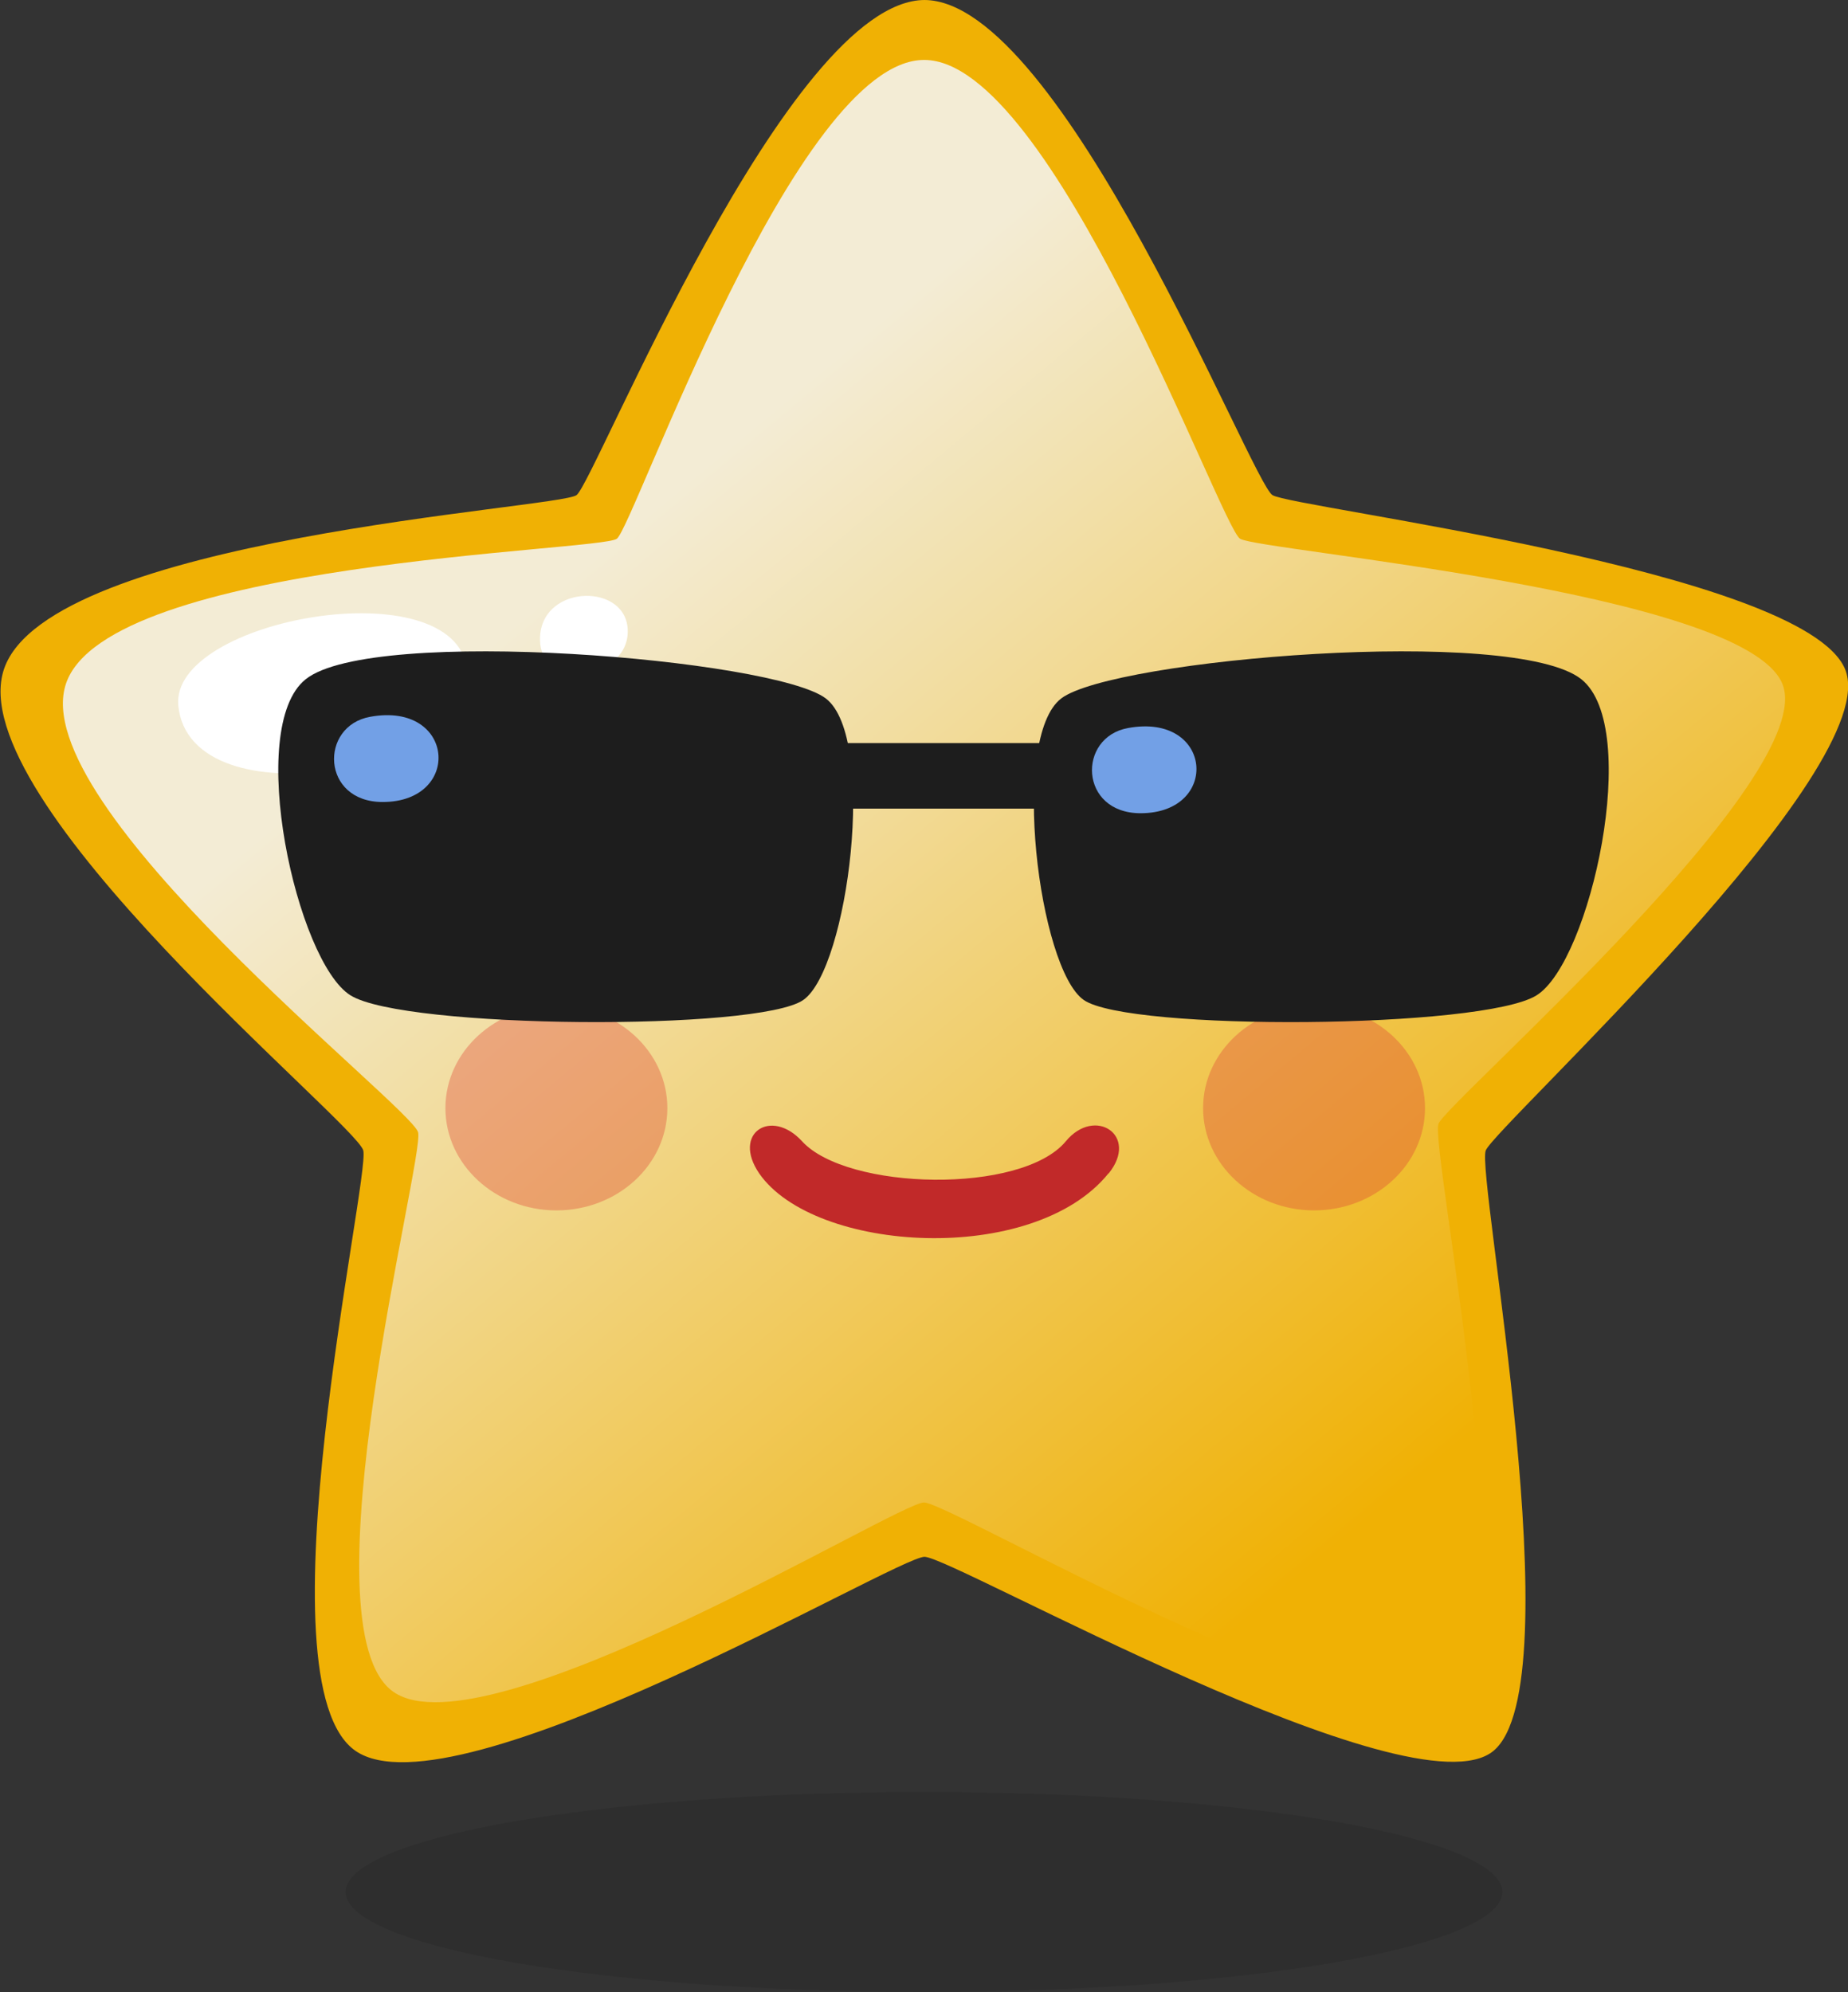 <?xml version="1.0" encoding="UTF-8"?>
<svg id="Layer_2" data-name="Layer 2" xmlns="http://www.w3.org/2000/svg" xmlns:xlink="http://www.w3.org/1999/xlink" viewBox="0 0 72.44 78.09">
  <rect x="0" y="0" width="72.44" height="78.09" fill="#333333" stroke="none"/>
  <defs>
    <style>
      .cls-1 {
        fill: #c12929;
      }

      .cls-2, .cls-3 {
        opacity: .6;
      }

      .cls-4 {
        fill: #fff;
      }

      .cls-3 {
        fill: #df4335;
      }

      .cls-5 {
        fill: #1d1d1d;
      }

      .cls-6 {
        fill: #72a0e6;
      }

      .cls-7 {
        opacity: .1;
      }

      .cls-8 {
        fill: url(#linear-gradient);
      }

      .cls-9 {
        fill: #f0b104;
      }
    </style>
    <linearGradient id="linear-gradient" x1="19.42" y1="18.65" x2="59.09" y2="66.3" gradientUnits="userSpaceOnUse">
      <stop offset=".08" stop-color="#f3ecd5"/>
      <stop offset=".26" stop-color="#f2dfa7"/>
      <stop offset=".69" stop-color="#f0be34"/>
      <stop offset=".86" stop-color="#f0b104"/>
    </linearGradient>
  </defs>
  <g id="Full_Page_Desktop" data-name="Full Page_Desktop">
    <g id="Full_Page_Desktop-2" data-name="Full Page_Desktop">
      <g id="Hero_Section" data-name="Hero Section">
        <g>
          <ellipse class="cls-7" cx="36.22" cy="74.17" rx="22.67" ry="3.92"/>
          <g>
            <path class="cls-9" d="M36.23,0c5.39,0,12.82,18.9,13.65,19.41.82.51,20.79,2.93,22.44,6.81,1.66,3.88-13.7,17.93-14.08,18.88-.38.96,3.46,20.93.3,23.54-3.16,2.61-21.2-7.61-22.3-7.61-1.1,0-18.42,10.28-22.3,7.61-3.89-2.67.58-22.46.3-23.54-.28-1.08-15.84-13.74-14.08-18.88,1.76-5.14,21.72-6.28,22.44-6.81.72-.53,8.26-19.41,13.65-19.41Z"/>
            <path class="cls-8" d="M36.23,2.35c5.02,0,11.61,18.29,12.38,18.77.77.48,19.71,2.05,21.25,5.67,1.54,3.62-13.11,16.37-13.47,17.26-.36.89,3.56,19.84.62,22.28-2.94,2.44-19.76-7.43-20.79-7.43-1.03,0-17.17,9.92-20.79,7.43-3.62-2.49,1.22-20.93.96-21.94-.26-1.01-15.44-12.81-13.8-17.6,1.64-4.79,20.92-5.17,21.59-5.67.67-.5,7.02-18.77,12.04-18.77Z"/>
            <path class="cls-4" d="M6.99,27.67c-.35-3.41,10.83-5.41,11.32-1.43.49,3.99-10.85,6.07-11.32,1.43Z"/>
            <path class="cls-4" d="M21.17,25.13c-.08-2.19,3.26-2.33,3.43-.53.19,2.01-3.35,2.58-3.43.53Z"/>
          </g>
          <g class="cls-2">
            <g>
              <path class="cls-3" d="M26.16,43.44c0,2.22-1.95,4.01-4.35,4.01s-4.35-1.8-4.35-4.01,1.95-4.01,4.35-4.01,4.35,1.8,4.35,4.01Z"/>
              <path class="cls-3" d="M55.86,43.44c0,2.22-1.95,4.01-4.35,4.01s-4.35-1.8-4.35-4.01,1.95-4.01,4.35-4.01,4.35,1.8,4.35,4.01Z"/>
            </g>
          </g>
          <g>
            <path class="cls-1" d="M43.46,46c1.2-1.49-.54-2.64-1.68-1.26-1.73,2.09-8.58,1.93-10.34,0-1.21-1.32-2.76-.32-1.68,1.26,2.16,3.12,10.75,3.64,13.69,0Z"/>
            <g>
              <path class="cls-5" d="M11.98,26.63c-2.38,1.9-.35,11.08,1.76,12.39,2.11,1.32,16,1.41,17.75.18,1.76-1.23,2.9-10.28.88-11.82-2.02-1.54-17.76-2.86-20.39-.75Z"/>
              <path class="cls-5" d="M61.99,26.63c2.38,1.9.35,11.08-1.76,12.39-2.11,1.32-16,1.41-17.75.18-1.76-1.23-2.9-10.28-.88-11.82,2.02-1.54,17.75-2.86,20.39-.75Z"/>
              <rect class="cls-5" x="31.85" y="29.13" width="10.19" height="2.57" rx="1.29" ry="1.29"/>
            </g>
            <path class="cls-6" d="M14.51,28.1c-2,.36-1.92,3.34.49,3.34,3.14,0,2.84-3.95-.49-3.34Z"/>
            <path class="cls-6" d="M44.22,28.54c-2,.36-1.92,3.34.49,3.34,3.14,0,2.84-3.95-.49-3.34Z"/>
          </g>
        </g>
      </g>
    </g>
  </g>
</svg>
